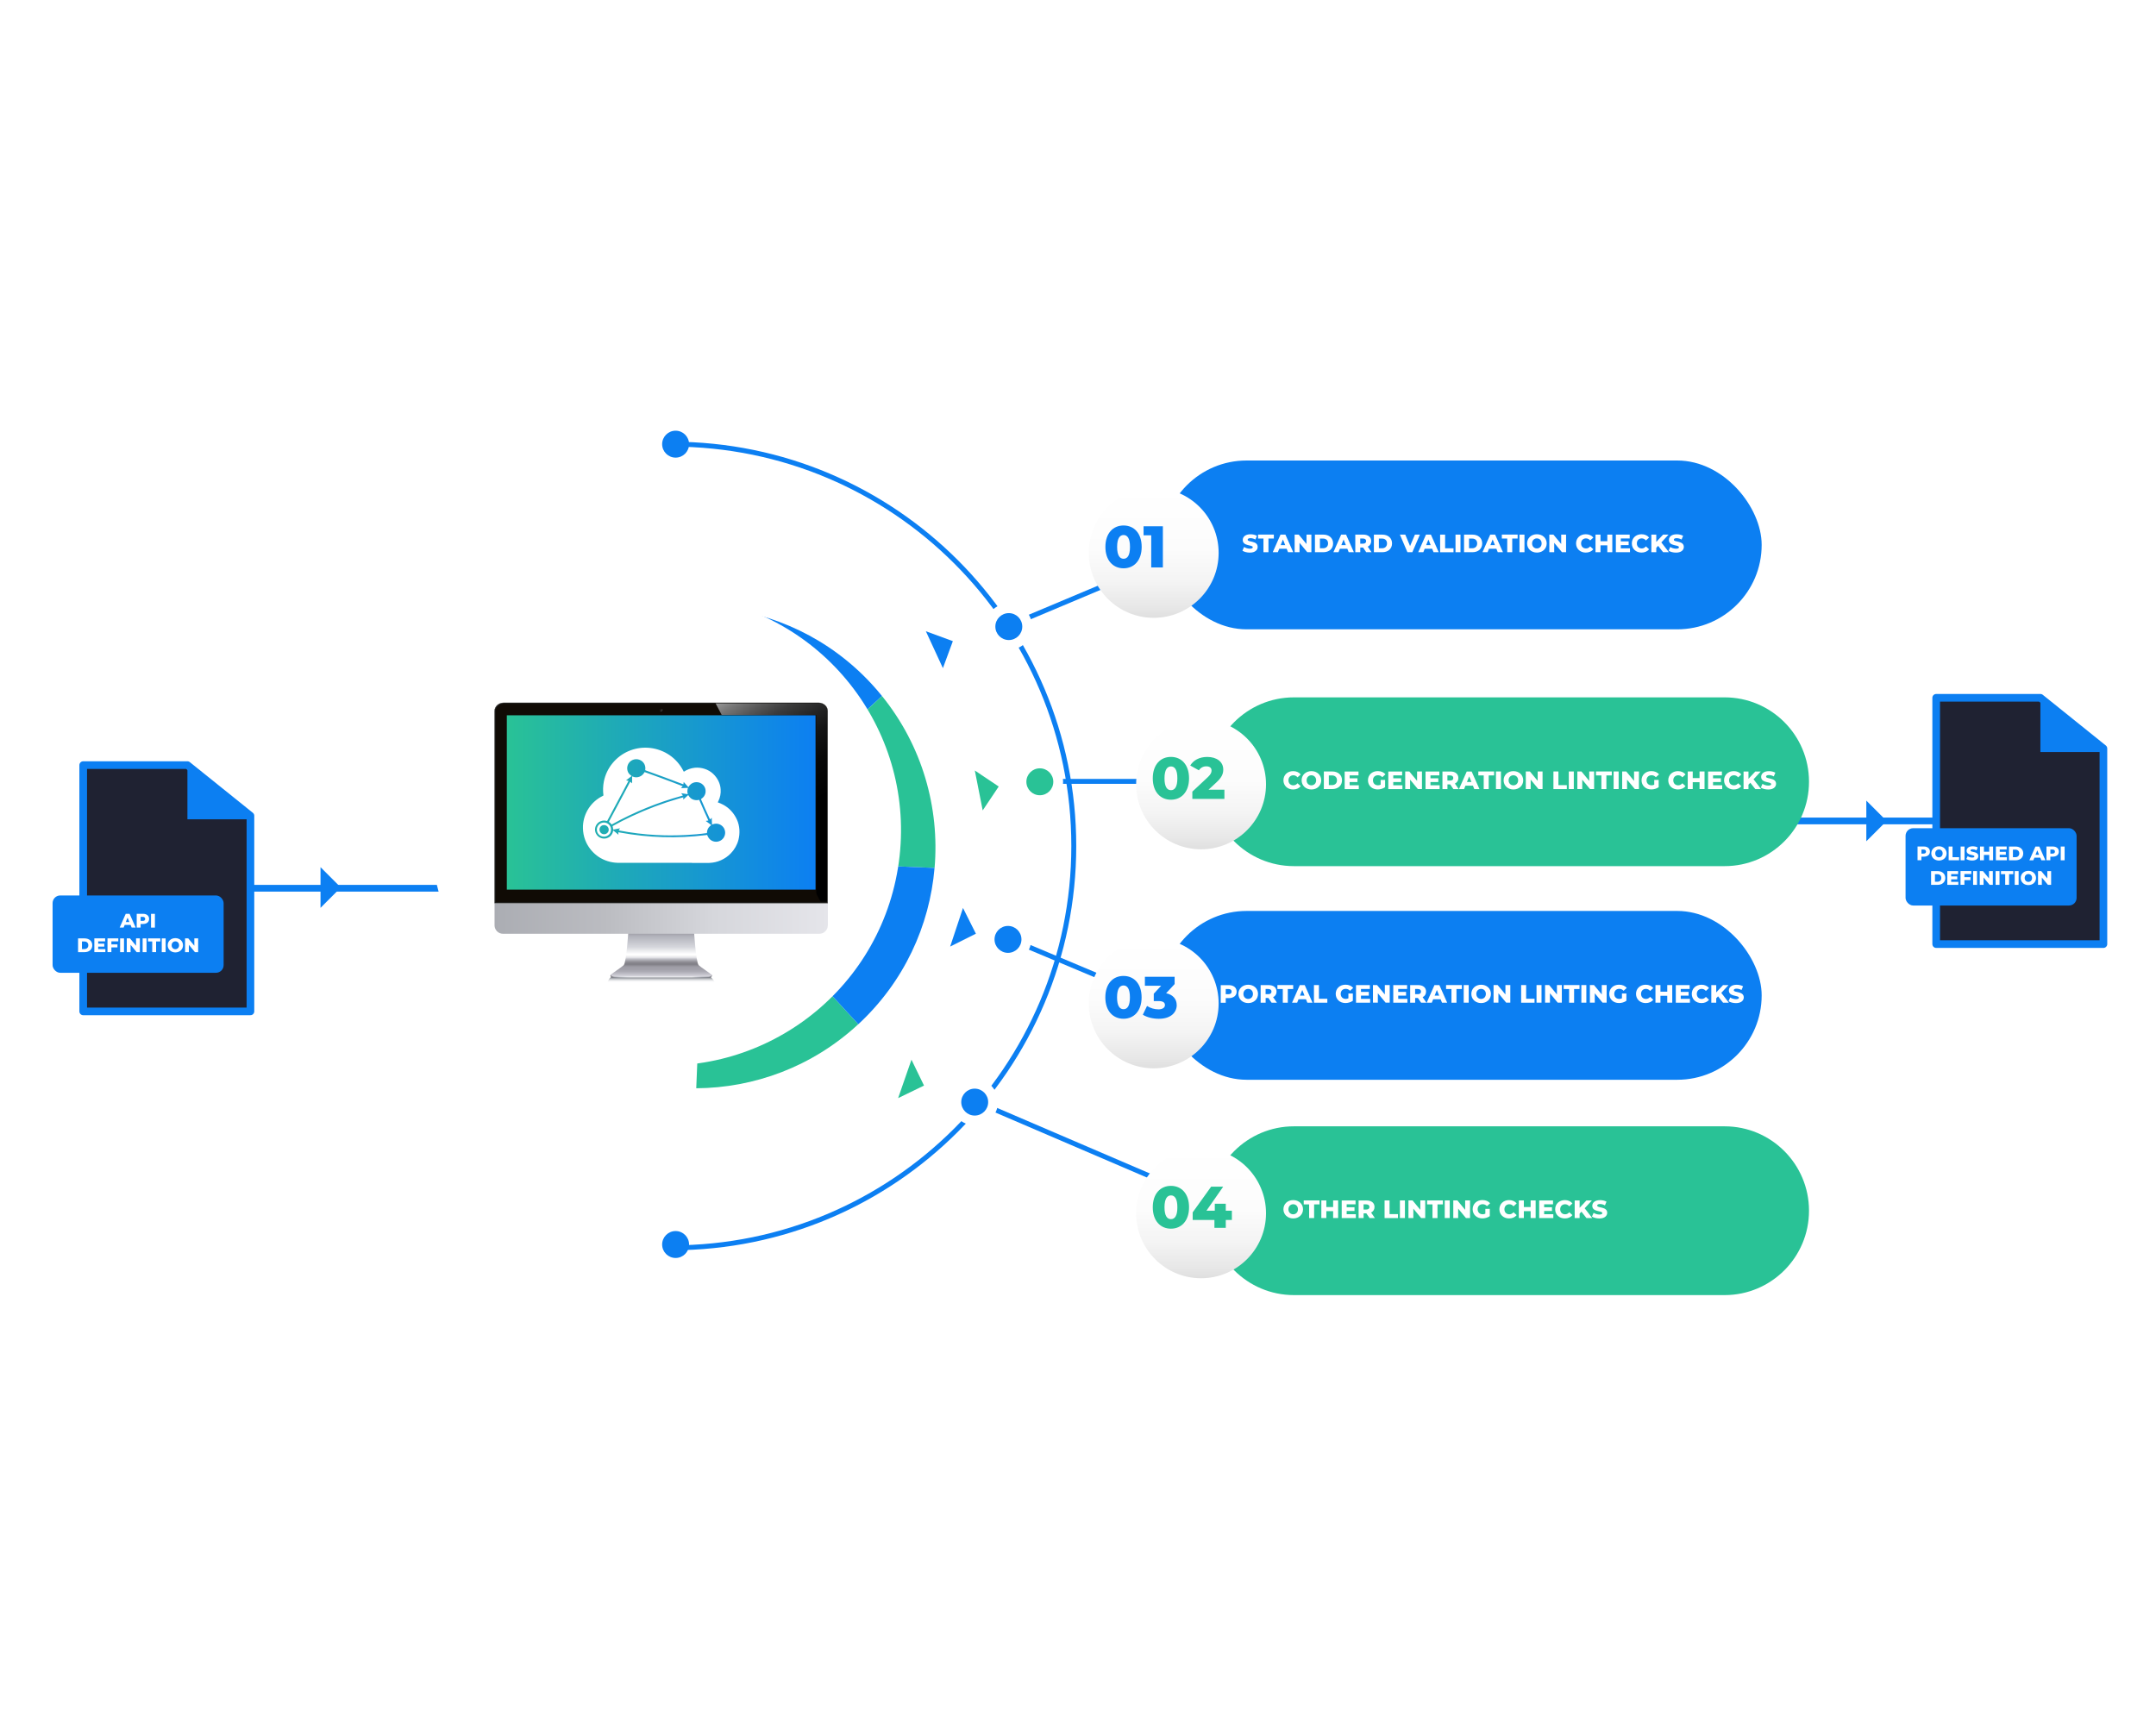 <?xml version="1.0" encoding="UTF-8"?>
<svg xmlns="http://www.w3.org/2000/svg" xmlns:xlink="http://www.w3.org/1999/xlink" viewBox="0 0 583 466">
  <defs>
    <style>
      .cls-1 {
        fill: #100b05;
      }

      .cls-1, .cls-2, .cls-3, .cls-4, .cls-5, .cls-6, .cls-7, .cls-8, .cls-9, .cls-10, .cls-11, .cls-12, .cls-13, .cls-14, .cls-15, .cls-16, .cls-17, .cls-18, .cls-19 {
        stroke-width: 0px;
      }

      .cls-2 {
        fill: #29c296;
      }

      .cls-3 {
        fill: url(#linear-gradient);
      }

      .cls-4 {
        fill: #ac38c4;
      }

      .cls-5 {
        fill: #0c7ff2;
      }

      .cls-20 {
        stroke-width: 1.33px;
      }

      .cls-20, .cls-21 {
        fill: none;
        stroke-miterlimit: 10;
      }

      .cls-20, .cls-21, .cls-22 {
        stroke: #0c7ff2;
      }

      .cls-6 {
        fill: url(#linear-gradient-6);
      }

      .cls-23 {
        isolation: isolate;
      }

      .cls-7 {
        fill: #504f50;
      }

      .cls-8 {
        fill: url(#Degradado_sin_nombre_481-2);
        filter: url(#drop-shadow-5);
      }

      .cls-9 {
        fill: url(#linear-gradient-5);
      }

      .cls-24 {
        filter: url(#drop-shadow-1);
      }

      .cls-21 {
        stroke-width: 1.82px;
      }

      .cls-10 {
        fill: #868686;
      }

      .cls-11, .cls-15 {
        fill: #fff;
      }

      .cls-12 {
        fill: url(#Degradado_sin_nombre_481-3);
        filter: url(#drop-shadow-6);
      }

      .cls-13 {
        fill: url(#linear-gradient-2);
      }

      .cls-22 {
        fill: #1f2232;
        stroke-linecap: round;
        stroke-linejoin: round;
        stroke-width: 2.07px;
      }

      .cls-25 {
        filter: url(#drop-shadow-2);
      }

      .cls-14 {
        fill: url(#linear-gradient-3);
      }

      .cls-15 {
        filter: url(#drop-shadow-3);
      }

      .cls-16 {
        fill: url(#Degradado_sin_nombre_481);
        filter: url(#drop-shadow-4);
      }

      .cls-17 {
        fill: #1d1d1b;
      }

      .cls-18 {
        fill: url(#linear-gradient-4);
      }

      .cls-26 {
        mix-blend-mode: multiply;
      }

      .cls-19 {
        fill: url(#Degradado_sin_nombre_481-4);
        filter: url(#drop-shadow-7);
      }
    </style>
    <filter id="drop-shadow-1" filterUnits="userSpaceOnUse">
      <feOffset dx="2.07" dy=".69"/>
      <feGaussianBlur result="blur" stdDeviation="1.38"/>
      <feFlood flood-color="#bdb6b8" flood-opacity=".7"/>
      <feComposite in2="blur" operator="in"/>
      <feComposite in="SourceGraphic"/>
    </filter>
    <filter id="drop-shadow-2" filterUnits="userSpaceOnUse">
      <feOffset dx="1.91" dy=".64"/>
      <feGaussianBlur result="blur-2" stdDeviation="1.28"/>
      <feFlood flood-color="#bdb6b8" flood-opacity=".7"/>
      <feComposite in2="blur-2" operator="in"/>
      <feComposite in="SourceGraphic"/>
    </filter>
    <filter id="drop-shadow-3" filterUnits="userSpaceOnUse">
      <feOffset dx="3.45" dy=".69"/>
      <feGaussianBlur result="blur-3" stdDeviation="1.38"/>
      <feFlood flood-color="#bdb6b8" flood-opacity=".7"/>
      <feComposite in2="blur-3" operator="in"/>
      <feComposite in="SourceGraphic"/>
    </filter>
    <linearGradient id="linear-gradient" x1="-1163.78" y1="-654.96" x2="-1163.78" y2="-656.45" gradientTransform="translate(-984.99 -390.82) rotate(-180)" gradientUnits="userSpaceOnUse">
      <stop offset="0" stop-color="#000"/>
      <stop offset=".01" stop-color="#111112"/>
      <stop offset=".06" stop-color="#434549"/>
      <stop offset=".1" stop-color="#686b70"/>
      <stop offset=".13" stop-color="#7e8289"/>
      <stop offset=".15" stop-color="#878b92"/>
      <stop offset=".2" stop-color="#93979d"/>
      <stop offset=".36" stop-color="#babcc0"/>
      <stop offset=".53" stop-color="#d8d9db"/>
      <stop offset=".69" stop-color="#edeeef"/>
      <stop offset=".85" stop-color="#fafafb"/>
      <stop offset="1" stop-color="#fff"/>
    </linearGradient>
    <linearGradient id="linear-gradient-2" x1="165.06" y1="263.98" x2="192.52" y2="263.98" gradientUnits="userSpaceOnUse">
      <stop offset="0" stop-color="#79777e"/>
      <stop offset=".08" stop-color="#caccd1"/>
      <stop offset=".1" stop-color="#d8dadd"/>
      <stop offset=".14" stop-color="#edeef0"/>
      <stop offset=".17" stop-color="#fafafb"/>
      <stop offset=".2" stop-color="#fff"/>
      <stop offset=".8" stop-color="#fff"/>
      <stop offset=".9" stop-color="#b3b4bc"/>
      <stop offset="1" stop-color="#828189"/>
    </linearGradient>
    <linearGradient id="linear-gradient-3" x1="178.79" y1="264.13" x2="178.79" y2="251.65" gradientUnits="userSpaceOnUse">
      <stop offset=".01" stop-color="#d6d6dd"/>
      <stop offset=".06" stop-color="#c0bfc7"/>
      <stop offset=".11" stop-color="#adacb5"/>
      <stop offset=".16" stop-color="#a2a1aa"/>
      <stop offset=".21" stop-color="#9f9ea7"/>
      <stop offset=".25" stop-color="#8b8a91"/>
      <stop offset=".27" stop-color="#807f86"/>
      <stop offset=".3" stop-color="#86858c"/>
      <stop offset=".33" stop-color="#97969d"/>
      <stop offset=".37" stop-color="#b3b3ba"/>
      <stop offset=".39" stop-color="#c5c5cc"/>
      <stop offset=".39" stop-color="#c6c6cd"/>
      <stop offset=".41" stop-color="#dfdfe3"/>
      <stop offset=".44" stop-color="#f1f1f2"/>
      <stop offset=".46" stop-color="#fbfbfb"/>
      <stop offset=".49" stop-color="#fff"/>
      <stop offset=".52" stop-color="#f7f7f8"/>
      <stop offset=".64" stop-color="#d6d7dd"/>
      <stop offset=".87" stop-color="#b3b4bc"/>
      <stop offset="1" stop-color="#8f8e97"/>
    </linearGradient>
    <linearGradient id="linear-gradient-4" x1="133.73" y1="248.37" x2="223.85" y2="248.37" gradientUnits="userSpaceOnUse">
      <stop offset="0" stop-color="#abadb3"/>
      <stop offset=".33" stop-color="#bbbcc1"/>
      <stop offset=".66" stop-color="#d6d7dc"/>
      <stop offset="1" stop-color="#e5e5ea"/>
    </linearGradient>
    <linearGradient id="linear-gradient-5" x1="137.05" y1="217" x2="220.53" y2="217" gradientUnits="userSpaceOnUse">
      <stop offset="0" stop-color="#29c296"/>
      <stop offset="1" stop-color="#0c7ff2"/>
    </linearGradient>
    <linearGradient id="linear-gradient-6" x1="234.27" y1="237.69" x2="203.53" y2="184.44" gradientUnits="userSpaceOnUse">
      <stop offset="0" stop-color="#000"/>
      <stop offset=".41" stop-color="#010101"/>
      <stop offset=".56" stop-color="#080808"/>
      <stop offset=".67" stop-color="#141414"/>
      <stop offset=".75" stop-color="#252525"/>
      <stop offset=".83" stop-color="#3b3b3b"/>
      <stop offset=".89" stop-color="#565656"/>
      <stop offset=".95" stop-color="#767676"/>
      <stop offset="1" stop-color="#999"/>
    </linearGradient>
    <linearGradient id="Degradado_sin_nombre_481" data-name="Degradado sin nombre 481" x1="308.52" y1="253.08" x2="308.52" y2="288.2" gradientUnits="userSpaceOnUse">
      <stop offset="0" stop-color="#fff"/>
      <stop offset=".47" stop-color="#fcfcfc"/>
      <stop offset=".72" stop-color="#f4f4f4"/>
      <stop offset=".92" stop-color="#e7e7e7"/>
      <stop offset="1" stop-color="#dfdfdf"/>
    </linearGradient>
    <filter id="drop-shadow-4" filterUnits="userSpaceOnUse">
      <feOffset dx="3.45" dy=".69"/>
      <feGaussianBlur result="blur-4" stdDeviation="1.38"/>
      <feFlood flood-color="#bdb6b8" flood-opacity=".7"/>
      <feComposite in2="blur-4" operator="in"/>
      <feComposite in="SourceGraphic"/>
    </filter>
    <linearGradient id="Degradado_sin_nombre_481-2" data-name="Degradado sin nombre 481" x1="321.33" y1="193.85" x2="321.33" y2="228.96" xlink:href="#Degradado_sin_nombre_481"/>
    <filter id="drop-shadow-5" filterUnits="userSpaceOnUse">
      <feOffset dx="3.45" dy=".69"/>
      <feGaussianBlur result="blur-5" stdDeviation="1.38"/>
      <feFlood flood-color="#bdb6b8" flood-opacity=".7"/>
      <feComposite in2="blur-5" operator="in"/>
      <feComposite in="SourceGraphic"/>
    </filter>
    <linearGradient id="Degradado_sin_nombre_481-3" data-name="Degradado sin nombre 481" x1="321.33" y1="309.85" x2="321.33" y2="344.96" xlink:href="#Degradado_sin_nombre_481"/>
    <filter id="drop-shadow-6" filterUnits="userSpaceOnUse">
      <feOffset dx="3.45" dy=".69"/>
      <feGaussianBlur result="blur-6" stdDeviation="1.38"/>
      <feFlood flood-color="#bdb6b8" flood-opacity=".7"/>
      <feComposite in2="blur-6" operator="in"/>
      <feComposite in="SourceGraphic"/>
    </filter>
    <linearGradient id="Degradado_sin_nombre_481-4" data-name="Degradado sin nombre 481" y1="131.27" y2="166.38" xlink:href="#Degradado_sin_nombre_481"/>
    <filter id="drop-shadow-7" filterUnits="userSpaceOnUse">
      <feOffset dx="3.45" dy=".69"/>
      <feGaussianBlur result="blur-7" stdDeviation="1.38"/>
      <feFlood flood-color="#bdb6b8" flood-opacity=".7"/>
      <feComposite in2="blur-7" operator="in"/>
      <feComposite in="SourceGraphic"/>
    </filter>
  </defs>
  <g class="cls-23">
    <g id="Layer_1" data-name="Layer 1">
      <g>
        <g>
          <g>
            <line class="cls-21" x1="478.79" y1="222" x2="542.21" y2="222"/>
            <g>
              <polygon class="cls-22" points="551.74 188.7 523.56 188.7 523.56 255.3 568.78 255.3 568.78 202.4 551.74 188.7"/>
              <polygon class="cls-5" points="551.74 188.7 551.74 203.37 568.78 203.37 551.74 188.7"/>
              <rect class="cls-5" x="515.28" y="223.96" width="46.25" height="20.91" rx="2.07" ry="2.07"/>
              <g>
                <path class="cls-11" d="m521.87,230.29c0,.84-.64,1.37-1.65,1.37h-.65v.97h-1.05v-3.72h1.7c1.01,0,1.65.53,1.65,1.38Zm-1.06,0c0-.34-.22-.55-.65-.55h-.58v1.09h.58c.44,0,.65-.2.65-.54Z"/>
                <path class="cls-11" d="m522.24,230.78c0-1.12.88-1.93,2.07-1.93s2.07.82,2.07,1.93-.88,1.93-2.07,1.93-2.07-.82-2.07-1.93Zm3.07,0c0-.64-.44-1.06-1-1.06s-1,.42-1,1.06.44,1.06,1,1.06,1-.42,1-1.06Z"/>
                <path class="cls-11" d="m526.93,228.92h1.05v2.88h1.77v.83h-2.82v-3.72Z"/>
                <path class="cls-11" d="m530.17,228.92h1.05v3.72h-1.05v-3.72Z"/>
                <path class="cls-11" d="m531.71,232.3l.35-.77c.33.22.8.37,1.23.37s.61-.12.61-.3c0-.59-2.11-.16-2.11-1.54,0-.66.54-1.21,1.65-1.21.48,0,.98.11,1.35.32l-.32.78c-.36-.19-.71-.29-1.03-.29-.44,0-.6.15-.6.33,0,.57,2.11.14,2.11,1.51,0,.65-.54,1.2-1.65,1.2-.61,0-1.22-.16-1.57-.41Z"/>
                <path class="cls-11" d="m538.95,228.92v3.72h-1.05v-1.45h-1.43v1.45h-1.05v-3.72h1.05v1.4h1.43v-1.4h1.05Z"/>
                <path class="cls-11" d="m542.68,231.82v.81h-2.98v-3.72h2.92v.81h-1.88v.63h1.65v.79h-1.65v.68h1.94Z"/>
                <path class="cls-11" d="m543.26,228.92h1.76c1.23,0,2.08.72,2.08,1.86s-.84,1.86-2.08,1.86h-1.76v-3.72Zm1.71,2.88c.63,0,1.06-.38,1.06-1.02s-.42-1.02-1.06-1.02h-.66v2.04h.66Z"/>
                <path class="cls-11" d="m551.69,231.92h-1.57l-.29.72h-1.07l1.64-3.72h1.04l1.65,3.72h-1.09l-.29-.72Zm-.31-.78l-.48-1.19-.48,1.19h.96Z"/>
                <path class="cls-11" d="m556.73,230.29c0,.84-.64,1.37-1.65,1.37h-.65v.97h-1.05v-3.72h1.7c1.01,0,1.65.53,1.65,1.38Zm-1.06,0c0-.34-.22-.55-.65-.55h-.58v1.09h.58c.44,0,.65-.2.65-.54Z"/>
                <path class="cls-11" d="m557.24,228.92h1.05v3.72h-1.05v-3.72Z"/>
                <path class="cls-11" d="m522.18,235.56h1.76c1.23,0,2.08.72,2.08,1.86s-.84,1.86-2.08,1.86h-1.76v-3.72Zm1.71,2.88c.63,0,1.06-.38,1.06-1.02s-.42-1.02-1.06-1.02h-.66v2.04h.66Z"/>
                <path class="cls-11" d="m529.55,238.47v.81h-2.98v-3.72h2.92v.81h-1.88v.63h1.65v.79h-1.65v.68h1.94Z"/>
                <path class="cls-11" d="m531.19,236.37v.82h1.64v.81h-1.64v1.27h-1.05v-3.72h2.92v.81h-1.86Z"/>
                <path class="cls-11" d="m533.55,235.56h1.05v3.72h-1.05v-3.72Z"/>
                <path class="cls-11" d="m538.88,235.56v3.72h-.87l-1.64-1.98v1.98h-1.03v-3.72h.87l1.64,1.98v-1.98h1.03Z"/>
                <path class="cls-11" d="m539.63,235.56h1.05v3.72h-1.05v-3.72Z"/>
                <path class="cls-11" d="m542.22,236.39h-1.14v-.83h3.33v.83h-1.14v2.88h-1.05v-2.88Z"/>
                <path class="cls-11" d="m544.8,235.56h1.05v3.72h-1.05v-3.72Z"/>
                <path class="cls-11" d="m546.42,237.42c0-1.12.88-1.93,2.07-1.93s2.07.82,2.07,1.93-.88,1.93-2.07,1.93-2.07-.82-2.07-1.93Zm3.07,0c0-.64-.44-1.06-1-1.06s-1,.42-1,1.06.44,1.06,1,1.06,1-.42,1-1.06Z"/>
                <path class="cls-11" d="m554.64,235.56v3.72h-.87l-1.64-1.98v1.98h-1.03v-3.72h.87l1.64,1.98v-1.98h1.03Z"/>
              </g>
            </g>
            <polygon class="cls-5" points="504.67 216.5 510.17 222 504.67 227.5 504.67 216.5"/>
          </g>
          <g>
            <line class="cls-21" x1="59.55" y1="240.2" x2="122.97" y2="240.2"/>
            <g>
              <polygon class="cls-22" points="50.68 206.9 22.5 206.9 22.5 273.5 67.72 273.5 67.72 220.6 50.68 206.9"/>
              <polygon class="cls-5" points="50.68 206.9 50.68 221.56 67.72 221.56 50.68 206.9"/>
              <rect class="cls-5" x="14.22" y="242.15" width="46.25" height="20.91" rx="2.07" ry="2.07"/>
              <g>
                <path class="cls-11" d="m35.29,250.11h-1.57l-.29.72h-1.07l1.64-3.72h1.04l1.65,3.72h-1.09l-.29-.72Zm-.31-.78l-.48-1.19-.48,1.19h.96Z"/>
                <path class="cls-11" d="m40.32,248.49c0,.84-.64,1.37-1.65,1.37h-.65v.97h-1.05v-3.72h1.7c1.01,0,1.65.53,1.65,1.38Zm-1.06,0c0-.34-.22-.55-.65-.55h-.58v1.09h.58c.44,0,.65-.2.65-.54Z"/>
                <path class="cls-11" d="m40.84,247.12h1.05v3.72h-1.05v-3.72Z"/>
                <path class="cls-11" d="m21.11,253.76h1.76c1.23,0,2.08.72,2.08,1.86s-.84,1.86-2.08,1.86h-1.76v-3.72Zm1.71,2.88c.63,0,1.06-.38,1.06-1.02s-.42-1.02-1.06-1.02h-.66v2.04h.66Z"/>
                <path class="cls-11" d="m28.49,256.66v.81h-2.98v-3.72h2.92v.81h-1.88v.63h1.65v.79h-1.65v.68h1.94Z"/>
                <path class="cls-11" d="m30.12,254.57v.82h1.64v.81h-1.64v1.27h-1.05v-3.72h2.92v.81h-1.86Z"/>
                <path class="cls-11" d="m32.48,253.76h1.05v3.72h-1.05v-3.72Z"/>
                <path class="cls-11" d="m37.82,253.76v3.72h-.87l-1.64-1.98v1.98h-1.03v-3.72h.87l1.64,1.98v-1.98h1.03Z"/>
                <path class="cls-11" d="m38.57,253.76h1.05v3.72h-1.05v-3.72Z"/>
                <path class="cls-11" d="m41.16,254.59h-1.14v-.83h3.33v.83h-1.14v2.88h-1.05v-2.88Z"/>
                <path class="cls-11" d="m43.74,253.76h1.05v3.72h-1.05v-3.72Z"/>
                <path class="cls-11" d="m45.35,255.62c0-1.12.88-1.93,2.07-1.93s2.07.82,2.07,1.93-.88,1.93-2.07,1.93-2.07-.82-2.07-1.93Zm3.07,0c0-.64-.44-1.06-1-1.06s-1,.42-1,1.06.44,1.06,1,1.06,1-.42,1-1.06Z"/>
                <path class="cls-11" d="m53.58,253.76v3.72h-.87l-1.64-1.98v1.98h-1.03v-3.72h.87l1.64,1.98v-1.98h1.03Z"/>
              </g>
            </g>
          </g>
          <g class="cls-24">
            <path class="cls-20" d="m179.63,119.42c60.01,0,108.66,48.65,108.66,108.66s-48.65,108.66-108.66,108.66"/>
            <path class="cls-5" d="m176.98,119.42c0-2.01,1.63-3.64,3.64-3.64s3.64,1.63,3.64,3.64-1.63,3.64-3.64,3.64-3.64-1.63-3.64-3.64Z"/>
            <path class="cls-5" d="m176.98,335.85c0-2.01,1.63-3.64,3.64-3.64s3.64,1.63,3.64,3.64-1.63,3.64-3.64,3.64-3.64-1.63-3.64-3.64Z"/>
          </g>
          <g class="cls-25">
            <polygon class="cls-4" points="177.74 228.65 177.74 228.65 177.74 228.65 177.74 228.65"/>
            <polygon class="cls-4" points="188.9 231.54 188.9 231.54 188.9 231.54 188.9 231.54"/>
            <path class="cls-5" d="m236.59,187.57c-.88-1.09-1.8-2.16-2.77-3.21-11.42-12.39-26.57-19.34-42.16-20.71l-2.76,67.89,47.69-43.96Z"/>
            <path class="cls-2" d="m188.9,231.54l61.91,2.52c1.38-16.27-3.31-33-14.22-46.48l-47.69,43.96h0Z"/>
            <path class="cls-2" d="m186.37,293.65c15.65-.1,31.32-5.8,43.7-17.22.04-.04.08-.07.11-.11l-41.29-44.79-2.53,62.12Z"/>
            <path class="cls-5" d="m188.9,231.54h0s41.29,44.79,41.29,44.79c12.37-11.46,19.29-26.65,20.61-42.27l-61.91-2.52Z"/>
          </g>
          <circle class="cls-15" cx="178.79" cy="227.82" r="63.61" transform="translate(-74.73 367.81) rotate(-80.78)"/>
          <g>
            <g class="cls-26">
              <path class="cls-3" d="m165.55,264.13h26.48c.59.31,1.05,1.19,1.31,1.49-9.7,0-19.4,0-29.1,0,.08-.13.53-1.37,1.31-1.49Z"/>
            </g>
            <g>
              <path class="cls-13" d="m165.1,263.63c-.04.33-.24.7,1.13.7s25.12,0,25.12,0c0,0,1.53.11,1.08-.73"/>
              <path class="cls-14" d="m192.45,263.62c-.17-.24-3.09-2.18-3.51-2.6-.78-.76-1.28-9.37-1.28-9.37h-17.74s-.5,8.61-1.28,9.37c-.43.42-3.34,2.36-3.51,2.6-.05.12.29.51,1.31.51h24.89c1.02,0,1.19-.4,1.14-.51Z"/>
            </g>
            <path class="cls-18" d="m223.85,250.23c0,1.25-1.02,2.28-2.27,2.28h-85.58c-1.25,0-2.27-1.03-2.27-2.28v-5.99h90.13v5.99Z"/>
            <g>
              <g>
                <path class="cls-17" d="m133.76,244.2v-51.93c0-1.22,1.1-2.21,2.44-2.21h85.16c1.35,0,2.44.99,2.44,2.21v51.93h-90.05Z"/>
                <path class="cls-17" d="m223.85,244.23h-90.13v-51.97c0-1.24,1.11-2.25,2.48-2.25h85.16c1.37,0,2.48,1.01,2.48,2.25v51.97Zm-90.05-.07h89.98v-51.9c0-1.2-1.08-2.18-2.41-2.18h-85.16c-1.33,0-2.41.98-2.41,2.18v51.9Z"/>
              </g>
              <path class="cls-1" d="m221.37,190.32h-85.16c-1.18,0-2.15.87-2.15,1.94v51.67h89.46v-51.67c0-1.07-.97-1.94-2.15-1.94Z"/>
              <rect class="cls-9" x="137.05" y="193.43" width="83.48" height="47.14"/>
              <path class="cls-6" d="m223.64,192.16c0-1.07-.97-1.94-2.15-1.94h-27.98l1.64,3.11h25.58v47.78l.06.67,1.08,2.05h1.75v-51.67Z"/>
              <g>
                <ellipse class="cls-7" cx="178.79" cy="192.01" rx=".36" ry=".33"/>
                <path class="cls-1" d="m178.43,191.97s0,.06.02.09c.05.07.14.11.24.11.16,0,.29-.12.29-.26,0-.1-.06-.18-.15-.23-.02,0-.04,0-.07,0-.18,0-.33.13-.33.29Z"/>
              </g>
            </g>
            <rect class="cls-10" x="133.73" y="244.19" width="90.13" height=".09"/>
            <path class="cls-11" d="m187.08,233.32c-.86,0-1.73,0-2.59,0h-17.5c-1.81-.05-3.57-.6-5.09-1.59-1.41-.95-2.55-2.24-3.31-3.77-.49-1-.8-2.09-.91-3.2-.07-.48-.03-.97-.04-1.46.18-3.46,2.23-6.55,5.34-8.06.08-.05.22-.08.19-.2-.16-1.24-.12-2.49.12-3.72.37-1.83,1.18-3.54,2.37-4.97,2.31-2.8,5.8-4.33,9.43-4.15,1.91.1,3.76.66,5.4,1.64,1.59.96,2.92,2.29,3.88,3.88.2.31.35.65.54.97.9-.6,1.93-.97,3-1.08,1.77-.15,3.63.42,4.93,1.65,1.16,1.09,1.94,2.6,2.03,4.19.08,1.1-.13,2.21-.62,3.2-.06.11-.11.21-.16.32.5.18.99.39,1.46.64,1.66.87,2.96,2.34,3.72,4.03.78,1.71.87,3.69.41,5.49-.36,1.37-1.08,2.62-2.07,3.64-1.53,1.59-3.63,2.51-5.83,2.58-1.56,0-3.12,0-4.68,0m4.12-7.55c.11.13.12.32.21.46.6,1.22,2.08,1.72,3.3,1.11.46-.23.84-.59,1.08-1.05.36-.67.38-1.47.06-2.16-.35-.74-1.04-1.26-1.85-1.39-.5-.09-1.01.02-1.48.2-.07-.61-.04-1.23-.08-1.84-.16.14-.29.31-.44.47-.08-.13-.16-.27-.21-.42-.77-1.65-1.52-3.32-2.23-4.99-.06-.1.05-.17.13-.22.51-.33.88-.84,1.03-1.44.14-.59.06-1.21-.22-1.74-.37-.67-1.02-1.13-1.77-1.25-.64-.1-1.28.04-1.82.41-.33.25-.6.56-.8.91-.43-.45-.83-.94-1.25-1.4-.07.2-.03.42-.08.63-.06-.01-.12-.03-.18-.05-3.32-1.27-6.66-2.5-10.01-3.7-.09-.02-.17-.09-.13-.19.16-.96-.26-1.92-1.08-2.45-1.15-.74-2.68-.42-3.42.73-.01.02-.03.05-.04.07-.43.74-.45,1.64-.06,2.4.21.4.56.7.92.96-.49.41-1.03.76-1.51,1.18.23.02.45.06.68.11-1.9,3.6-3.81,7.19-5.74,10.77-.03.11-.14.08-.22.06-1.03-.28-2.12.13-2.71,1.02-.47.71-.53,1.61-.16,2.38.59,1.23,2.07,1.74,3.29,1.15.77-.37,1.29-1.11,1.38-1.96.5.36.95.79,1.43,1.17-.01-.23-.06-.46-.05-.68.18.02.37.05.55.09,7.6,1.4,15.37,1.64,23.04.69.13-.01.25-.05.38-.05.02,0,.05,0,.07,0h0Zm-28.84.21c-.7-.39-1.09-1.18-.96-1.98.18-1.05,1.18-1.75,2.23-1.57.66.11,1.21.56,1.45,1.18.26.65.14,1.4-.31,1.93-.37.43-.92.68-1.49.67-.32,0-.64-.08-.93-.24h0Zm.61-2.85c-.56.16-.93.7-.88,1.29.06.69.67,1.2,1.36,1.14.57-.05,1.03-.47,1.12-1.03.08-.48-.13-.96-.54-1.23-.21-.14-.45-.21-.7-.21-.12,0-.24.02-.36.05h0Zm14.71,2.66c-3.49-.17-6.96-.59-10.39-1.26.09-.21.25-.38.36-.57-.61.08-1.21.25-1.82.35-.08-.08-.04-.24-.07-.35,0-.2-.12-.39-.13-.59,1.7-.96,3.45-1.85,5.23-2.68,4.06-1.9,8.25-3.49,12.56-4.74.44-.12.88-.27,1.33-.36.01.2-.02.4,0,.6.45-.4.88-.82,1.33-1.22.26.42.57.83,1.01,1.07.57.31,1.25.4,1.88.24.08-.04.12.07.14.12.47,1.08.93,2.16,1.42,3.24.32.74.69,1.46,1,2.21-.23.04-.47.07-.7.11.11.11.23.21.37.29.37.28.76.54,1.12.83-.53.36-.97.89-1.1,1.53-.06.21-.03.44-.09.64-1.87.27-3.75.42-5.63.52-1.39.07-2.79.11-4.18.11-1.21,0-2.43-.03-3.64-.1h0Zm-12.37-2.93c-.2-.25-.43-.47-.69-.65,1.46-2.74,2.94-5.47,4.38-8.21.47-.88.92-1.77,1.4-2.64.17.14.33.3.5.44,0-.62,0-1.25.01-1.87.42.16.86.28,1.32.23.88-.08,1.65-.61,2.04-1.4.17.04.33.09.49.16,2.4.85,4.78,1.73,7.16,2.63.89.34,1.79.67,2.67,1.03-.15.19-.33.35-.48.53.63-.01,1.27-.08,1.9-.08-.09.28-.15.57-.16.86,0,.29.04.57.11.85-.6-.08-1.19-.19-1.78-.27.15.2.3.4.45.6-.09.06-.18.09-.29.11-6.56,1.81-12.88,4.39-18.84,7.69-.04.03-.09.05-.14.05-.03,0-.06-.02-.07-.05"/>
          </g>
          <line class="cls-20" x1="271.69" y1="169.69" x2="310.88" y2="153.21"/>
          <circle class="cls-11" cx="272.79" cy="169.44" r="6.29"/>
          <circle class="cls-5" cx="272.79" cy="169.44" r="3.64"/>
          <line class="cls-20" x1="279.3" y1="211.3" x2="319.28" y2="211.3"/>
          <circle class="cls-11" cx="281.18" cy="211.41" r="6.29" transform="translate(-59.5 123.69) rotate(-22.5)"/>
          <path class="cls-2" d="m277.54,211.41c0-2.01,1.63-3.64,3.64-3.64s3.64,1.63,3.64,3.64-1.63,3.64-3.64,3.64-3.64-1.63-3.64-3.64Z"/>
          <line class="cls-20" x1="270.57" y1="252.87" x2="310.88" y2="269.82"/>
          <circle class="cls-11" cx="272.57" cy="254.03" r="6.29"/>
          <circle class="cls-5" cx="272.57" cy="254.03" r="3.64"/>
          <line class="cls-20" x1="261.57" y1="296.87" x2="311.17" y2="318.15"/>
          <circle class="cls-11" cx="263.57" cy="298.03" r="6.29"/>
          <circle class="cls-5" cx="263.57" cy="298.03" r="3.64"/>
          <rect class="cls-5" x="314.26" y="246.34" width="162.11" height="45.65" rx="22.82" ry="22.82"/>
          <g>
            <path class="cls-11" d="m334.4,268.15c0,1.08-.82,1.76-2.12,1.76h-.83v1.25h-1.35v-4.76h2.18c1.3,0,2.12.67,2.12,1.76Zm-1.36,0c0-.44-.28-.7-.84-.7h-.75v1.4h.75c.56,0,.84-.26.84-.69Z"/>
            <path class="cls-11" d="m334.88,268.77c0-1.43,1.12-2.48,2.65-2.48s2.65,1.05,2.65,2.48-1.12,2.48-2.65,2.48-2.65-1.05-2.65-2.48Zm3.93,0c0-.82-.57-1.36-1.29-1.36s-1.29.54-1.29,1.36.56,1.36,1.29,1.36,1.29-.54,1.29-1.36Z"/>
            <path class="cls-11" d="m342.97,269.88h-.73v1.27h-1.35v-4.76h2.18c1.3,0,2.12.67,2.12,1.76,0,.7-.34,1.22-.93,1.5l1.03,1.5h-1.44l-.86-1.27Zm.01-2.44h-.75v1.4h.75c.56,0,.84-.26.84-.69s-.28-.7-.84-.7Z"/>
            <path class="cls-11" d="m346.88,267.45h-1.46v-1.07h4.27v1.07h-1.46v3.7h-1.35v-3.7Z"/>
            <path class="cls-11" d="m353.14,270.22h-2.01l-.37.93h-1.38l2.1-4.76h1.33l2.11,4.76h-1.4l-.37-.93Zm-.39-.99l-.61-1.52-.61,1.52h1.22Z"/>
            <path class="cls-11" d="m355.3,266.38h1.35v3.7h2.27v1.07h-3.62v-4.76Z"/>
            <path class="cls-11" d="m364.63,268.66h1.19v1.97c-.55.4-1.31.61-2,.61-1.52,0-2.63-1.03-2.63-2.48s1.11-2.48,2.65-2.48c.89,0,1.61.31,2.08.87l-.86.78c-.33-.36-.7-.53-1.16-.53-.82,0-1.36.54-1.36,1.36s.54,1.36,1.35,1.36c.25,0,.49-.05.73-.16v-1.31Z"/>
            <path class="cls-11" d="m370.5,270.11v1.04h-3.82v-4.76h3.74v1.04h-2.4v.8h2.12v1.01h-2.12v.87h2.49Z"/>
            <path class="cls-11" d="m375.79,266.38v4.76h-1.11l-2.1-2.54v2.54h-1.32v-4.76h1.11l2.1,2.54v-2.54h1.32Z"/>
            <path class="cls-11" d="m380.57,270.11v1.04h-3.82v-4.76h3.74v1.04h-2.4v.8h2.12v1.01h-2.12v.87h2.49Z"/>
            <path class="cls-11" d="m383.4,269.88h-.73v1.27h-1.35v-4.76h2.18c1.3,0,2.12.67,2.12,1.76,0,.7-.34,1.22-.93,1.5l1.03,1.5h-1.44l-.86-1.27Zm.01-2.44h-.75v1.4h.75c.56,0,.84-.26.84-.69s-.28-.7-.84-.7Z"/>
            <path class="cls-11" d="m389.55,270.22h-2.01l-.37.93h-1.38l2.1-4.76h1.33l2.11,4.76h-1.4l-.37-.93Zm-.39-.99l-.61-1.52-.61,1.52h1.22Z"/>
            <path class="cls-11" d="m392.49,267.45h-1.46v-1.07h4.27v1.07h-1.46v3.7h-1.35v-3.7Z"/>
            <path class="cls-11" d="m395.8,266.38h1.35v4.76h-1.35v-4.76Z"/>
            <path class="cls-11" d="m397.86,268.77c0-1.43,1.12-2.48,2.65-2.48s2.65,1.05,2.65,2.48-1.12,2.48-2.65,2.48-2.65-1.05-2.65-2.48Zm3.93,0c0-.82-.57-1.36-1.29-1.36s-1.29.54-1.29,1.36.56,1.36,1.29,1.36,1.29-.54,1.29-1.36Z"/>
            <path class="cls-11" d="m408.4,266.38v4.76h-1.11l-2.1-2.54v2.54h-1.32v-4.76h1.11l2.1,2.54v-2.54h1.32Z"/>
            <path class="cls-11" d="m411.33,266.38h1.35v3.7h2.27v1.07h-3.62v-4.76Z"/>
            <path class="cls-11" d="m415.49,266.38h1.35v4.76h-1.35v-4.76Z"/>
            <path class="cls-11" d="m422.33,266.38v4.76h-1.11l-2.1-2.54v2.54h-1.32v-4.76h1.11l2.1,2.54v-2.54h1.32Z"/>
            <path class="cls-11" d="m424.3,267.45h-1.46v-1.07h4.27v1.07h-1.46v3.7h-1.35v-3.7Z"/>
            <path class="cls-11" d="m427.61,266.38h1.35v4.76h-1.35v-4.76Z"/>
            <path class="cls-11" d="m434.45,266.38v4.76h-1.11l-2.1-2.54v2.54h-1.32v-4.76h1.11l2.1,2.54v-2.54h1.32Z"/>
            <path class="cls-11" d="m438.6,268.66h1.19v1.97c-.55.4-1.31.61-2,.61-1.52,0-2.63-1.03-2.63-2.48s1.11-2.48,2.65-2.48c.89,0,1.61.31,2.08.87l-.86.78c-.33-.36-.7-.53-1.16-.53-.82,0-1.36.54-1.36,1.36s.54,1.36,1.35,1.36c.25,0,.49-.05.73-.16v-1.31Z"/>
            <path class="cls-11" d="m442.39,268.77c0-1.45,1.11-2.48,2.62-2.48.88,0,1.59.32,2.05.9l-.86.78c-.3-.36-.67-.56-1.12-.56-.78,0-1.33.54-1.33,1.36s.54,1.36,1.33,1.36c.46,0,.82-.2,1.12-.56l.86.78c-.46.58-1.17.9-2.05.9-1.51,0-2.62-1.03-2.62-2.48Z"/>
            <path class="cls-11" d="m452.19,266.38v4.76h-1.35v-1.86h-1.84v1.86h-1.35v-4.76h1.35v1.79h1.84v-1.79h1.35Z"/>
            <path class="cls-11" d="m456.97,270.11v1.04h-3.82v-4.76h3.74v1.04h-2.4v.8h2.12v1.01h-2.12v.87h2.49Z"/>
            <path class="cls-11" d="m457.47,268.77c0-1.45,1.11-2.48,2.62-2.48.88,0,1.59.32,2.05.9l-.86.78c-.3-.36-.67-.56-1.12-.56-.78,0-1.33.54-1.33,1.36s.54,1.36,1.33,1.36c.46,0,.82-.2,1.12-.56l.86.78c-.46.58-1.17.9-2.05.9-1.51,0-2.62-1.03-2.62-2.48Z"/>
            <path class="cls-11" d="m464.58,269.42l-.5.54v1.19h-1.33v-4.76h1.33v1.98l1.84-1.98h1.48l-1.95,2.11,2.05,2.65h-1.57l-1.36-1.73Z"/>
            <path class="cls-11" d="m467.42,270.72l.44-.99c.42.28,1.02.47,1.57.47s.78-.16.78-.39c0-.75-2.71-.2-2.71-1.97,0-.85.69-1.54,2.11-1.54.62,0,1.26.14,1.73.42l-.42,1c-.46-.25-.91-.37-1.32-.37-.56,0-.77.19-.77.43,0,.73,2.7.18,2.7,1.94,0,.83-.69,1.54-2.11,1.54-.78,0-1.56-.21-2.01-.52Z"/>
          </g>
          <circle class="cls-16" cx="308.52" cy="270.64" r="17.56"/>
          <g>
            <path class="cls-5" d="m298.89,269.7c0-3.67,2.07-5.79,4.91-5.79s4.9,2.12,4.9,5.79-2.07,5.79-4.9,5.79-4.91-2.11-4.91-5.79Zm6.65,0c0-2.34-.73-3.21-1.73-3.21s-1.75.87-1.75,3.21.73,3.21,1.75,3.21,1.73-.87,1.73-3.21Z"/>
            <path class="cls-5" d="m318.2,271.79c0,1.89-1.49,3.71-4.85,3.71-1.54,0-3.18-.38-4.32-1.1l1.14-2.37c.89.6,2.04.92,3.08.92s1.76-.41,1.76-1.16c0-.67-.49-1.08-1.7-1.08h-1.32v-1.99l1.99-2.15h-4.39v-2.43h8.04v1.97l-2.3,2.48c1.88.4,2.86,1.61,2.86,3.2Z"/>
          </g>
          <path class="cls-2" d="m466.35,188.58h-116.46c-12.6,0-22.82,10.22-22.82,22.82h0c0,12.6,10.22,22.82,22.82,22.82h116.46c12.6,0,22.82-10.22,22.82-22.82h0c0-12.6-10.22-22.82-22.82-22.82Z"/>
          <g>
            <path class="cls-11" d="m347.05,211.01c0-1.45,1.11-2.48,2.62-2.48.88,0,1.59.32,2.05.9l-.86.78c-.3-.36-.67-.56-1.12-.56-.78,0-1.33.54-1.33,1.36s.54,1.36,1.33,1.36c.46,0,.82-.2,1.12-.56l.86.78c-.46.58-1.17.9-2.05.9-1.51,0-2.62-1.03-2.62-2.48Z"/>
            <path class="cls-11" d="m351.97,211.01c0-1.43,1.12-2.48,2.65-2.48s2.65,1.05,2.65,2.48-1.12,2.48-2.65,2.48-2.65-1.05-2.65-2.48Zm3.93,0c0-.82-.57-1.36-1.29-1.36s-1.29.54-1.29,1.36.56,1.36,1.29,1.36,1.29-.54,1.29-1.36Z"/>
            <path class="cls-11" d="m357.98,208.62h2.25c1.58,0,2.66.92,2.66,2.38s-1.08,2.38-2.66,2.38h-2.25v-4.76Zm2.2,3.69c.81,0,1.35-.48,1.35-1.31s-.54-1.31-1.35-1.31h-.85v2.61h.85Z"/>
            <path class="cls-11" d="m367.43,212.35v1.04h-3.82v-4.76h3.74v1.04h-2.4v.8h2.12v1.01h-2.12v.87h2.49Z"/>
            <path class="cls-11" d="m373.35,210.9h1.19v1.97c-.55.4-1.31.61-2,.61-1.52,0-2.63-1.03-2.63-2.48s1.11-2.48,2.65-2.48c.89,0,1.61.31,2.08.87l-.86.78c-.33-.36-.7-.53-1.16-.53-.82,0-1.36.54-1.36,1.36s.54,1.36,1.35,1.36c.25,0,.49-.05.73-.16v-1.31Z"/>
            <path class="cls-11" d="m379.23,212.35v1.04h-3.82v-4.76h3.74v1.04h-2.4v.8h2.12v1.01h-2.12v.87h2.49Z"/>
            <path class="cls-11" d="m384.51,208.62v4.76h-1.11l-2.1-2.54v2.54h-1.32v-4.76h1.11l2.1,2.54v-2.54h1.32Z"/>
            <path class="cls-11" d="m389.29,212.35v1.04h-3.82v-4.76h3.74v1.04h-2.4v.8h2.12v1.01h-2.12v.87h2.49Z"/>
            <path class="cls-11" d="m392.13,212.12h-.73v1.27h-1.35v-4.76h2.18c1.3,0,2.12.67,2.12,1.76,0,.7-.34,1.22-.93,1.5l1.03,1.5h-1.44l-.86-1.27Zm.01-2.44h-.75v1.4h.75c.56,0,.84-.26.84-.69s-.28-.7-.84-.7Z"/>
            <path class="cls-11" d="m398.28,212.46h-2.01l-.37.93h-1.38l2.1-4.76h1.33l2.11,4.76h-1.4l-.37-.93Zm-.39-.99l-.61-1.52-.61,1.52h1.22Z"/>
            <path class="cls-11" d="m401.21,209.69h-1.46v-1.07h4.27v1.07h-1.46v3.7h-1.35v-3.7Z"/>
            <path class="cls-11" d="m404.52,208.62h1.35v4.76h-1.35v-4.76Z"/>
            <path class="cls-11" d="m406.59,211.01c0-1.43,1.12-2.48,2.65-2.48s2.65,1.05,2.65,2.48-1.12,2.48-2.65,2.48-2.65-1.05-2.65-2.48Zm3.93,0c0-.82-.57-1.36-1.29-1.36s-1.29.54-1.29,1.36.56,1.36,1.29,1.36,1.29-.54,1.29-1.36Z"/>
            <path class="cls-11" d="m417.12,208.62v4.76h-1.11l-2.1-2.54v2.54h-1.32v-4.76h1.11l2.1,2.54v-2.54h1.32Z"/>
            <path class="cls-11" d="m420.06,208.62h1.35v3.7h2.27v1.07h-3.62v-4.76Z"/>
            <path class="cls-11" d="m424.22,208.62h1.35v4.76h-1.35v-4.76Z"/>
            <path class="cls-11" d="m431.06,208.62v4.76h-1.11l-2.1-2.54v2.54h-1.32v-4.76h1.11l2.1,2.54v-2.54h1.32Z"/>
            <path class="cls-11" d="m433.03,209.69h-1.46v-1.07h4.27v1.07h-1.46v3.7h-1.35v-3.7Z"/>
            <path class="cls-11" d="m436.34,208.62h1.35v4.76h-1.35v-4.76Z"/>
            <path class="cls-11" d="m443.18,208.62v4.76h-1.11l-2.1-2.54v2.54h-1.32v-4.76h1.11l2.1,2.54v-2.54h1.32Z"/>
            <path class="cls-11" d="m447.33,210.9h1.19v1.97c-.55.4-1.31.61-2,.61-1.52,0-2.63-1.03-2.63-2.48s1.11-2.48,2.65-2.48c.89,0,1.61.31,2.08.87l-.86.78c-.33-.36-.7-.53-1.16-.53-.82,0-1.36.54-1.36,1.36s.54,1.36,1.35,1.36c.25,0,.49-.05.73-.16v-1.31Z"/>
            <path class="cls-11" d="m451.11,211.01c0-1.45,1.11-2.48,2.62-2.48.88,0,1.59.32,2.05.9l-.86.78c-.3-.36-.67-.56-1.12-.56-.78,0-1.33.54-1.33,1.36s.54,1.36,1.33,1.36c.46,0,.82-.2,1.12-.56l.86.78c-.46.58-1.17.9-2.05.9-1.51,0-2.62-1.03-2.62-2.48Z"/>
            <path class="cls-11" d="m460.92,208.62v4.76h-1.35v-1.86h-1.84v1.86h-1.35v-4.76h1.35v1.79h1.84v-1.79h1.35Z"/>
            <path class="cls-11" d="m465.7,212.35v1.04h-3.82v-4.76h3.74v1.04h-2.4v.8h2.12v1.01h-2.12v.87h2.49Z"/>
            <path class="cls-11" d="m466.2,211.01c0-1.45,1.11-2.48,2.62-2.48.88,0,1.59.32,2.05.9l-.86.78c-.3-.36-.67-.56-1.12-.56-.78,0-1.33.54-1.33,1.36s.54,1.36,1.33,1.36c.46,0,.82-.2,1.12-.56l.86.78c-.46.58-1.17.9-2.05.9-1.51,0-2.62-1.03-2.62-2.48Z"/>
            <path class="cls-11" d="m473.3,211.66l-.5.54v1.19h-1.33v-4.76h1.33v1.98l1.84-1.98h1.48l-1.95,2.11,2.05,2.65h-1.57l-1.36-1.73Z"/>
            <path class="cls-11" d="m476.15,212.96l.44-.99c.42.28,1.02.47,1.57.47s.78-.16.78-.39c0-.75-2.71-.2-2.71-1.97,0-.85.69-1.54,2.11-1.54.62,0,1.26.14,1.73.42l-.42,1c-.46-.25-.91-.37-1.32-.37-.56,0-.77.19-.77.43,0,.73,2.7.18,2.7,1.94,0,.83-.69,1.54-2.11,1.54-.78,0-1.56-.21-2.01-.52Z"/>
          </g>
          <circle class="cls-8" cx="321.33" cy="211.41" r="17.56"/>
          <g>
            <path class="cls-2" d="m311.72,210.47c0-3.67,2.07-5.79,4.91-5.79s4.9,2.12,4.9,5.79-2.07,5.79-4.9,5.79-4.91-2.11-4.91-5.79Zm6.65,0c0-2.34-.73-3.21-1.73-3.21s-1.75.87-1.75,3.21.73,3.21,1.75,3.21,1.73-.87,1.73-3.21Z"/>
            <path class="cls-2" d="m331.09,213.54v2.5h-8.67v-1.97l4.17-3.9c.89-.83,1.02-1.33,1.02-1.8,0-.71-.48-1.14-1.43-1.14-.81,0-1.54.37-1.99,1.08l-2.34-1.3c.84-1.4,2.42-2.32,4.61-2.32,2.56,0,4.32,1.32,4.32,3.39,0,1.08-.3,2.07-1.89,3.53l-2.1,1.94h4.29Z"/>
          </g>
          <path class="cls-2" d="m466.35,304.58h-116.46c-12.6,0-22.82,10.22-22.82,22.82h0c0,12.6,10.22,22.82,22.82,22.82h116.46c12.6,0,22.82-10.22,22.82-22.82h0c0-12.6-10.22-22.82-22.82-22.82Z"/>
          <g>
            <path class="cls-11" d="m347.05,327.01c0-1.43,1.12-2.48,2.65-2.48s2.65,1.05,2.65,2.48-1.12,2.48-2.65,2.48-2.65-1.05-2.65-2.48Zm3.93,0c0-.82-.57-1.36-1.29-1.36s-1.29.54-1.29,1.36.56,1.36,1.29,1.36,1.29-.54,1.29-1.36Z"/>
            <path class="cls-11" d="m354,325.69h-1.46v-1.07h4.27v1.07h-1.46v3.7h-1.35v-3.7Z"/>
            <path class="cls-11" d="m361.84,324.62v4.76h-1.35v-1.86h-1.84v1.86h-1.35v-4.76h1.35v1.79h1.84v-1.79h1.35Z"/>
            <path class="cls-11" d="m366.63,328.35v1.04h-3.82v-4.76h3.74v1.04h-2.4v.8h2.12v1.01h-2.12v.87h2.49Z"/>
            <path class="cls-11" d="m369.46,328.12h-.73v1.27h-1.35v-4.76h2.18c1.3,0,2.12.67,2.12,1.76,0,.7-.34,1.22-.93,1.5l1.03,1.5h-1.44l-.86-1.27Zm.01-2.44h-.75v1.4h.75c.56,0,.84-.26.84-.69s-.28-.7-.84-.7Z"/>
            <path class="cls-11" d="m374.4,324.62h1.35v3.7h2.27v1.07h-3.62v-4.76Z"/>
            <path class="cls-11" d="m378.55,324.62h1.35v4.76h-1.35v-4.76Z"/>
            <path class="cls-11" d="m385.39,324.62v4.76h-1.11l-2.1-2.54v2.54h-1.32v-4.76h1.11l2.1,2.54v-2.54h1.32Z"/>
            <path class="cls-11" d="m387.36,325.69h-1.46v-1.07h4.27v1.07h-1.46v3.7h-1.35v-3.7Z"/>
            <path class="cls-11" d="m390.67,324.62h1.35v4.76h-1.35v-4.76Z"/>
            <path class="cls-11" d="m397.51,324.62v4.76h-1.11l-2.1-2.54v2.54h-1.32v-4.76h1.11l2.1,2.54v-2.54h1.32Z"/>
            <path class="cls-11" d="m401.66,326.9h1.19v1.97c-.55.4-1.31.61-2,.61-1.52,0-2.63-1.03-2.63-2.48s1.11-2.48,2.65-2.48c.89,0,1.61.31,2.08.87l-.86.78c-.33-.36-.7-.53-1.16-.53-.82,0-1.36.54-1.36,1.36s.54,1.36,1.35,1.36c.25,0,.49-.05.73-.16v-1.31Z"/>
            <path class="cls-11" d="m405.45,327.01c0-1.45,1.11-2.48,2.62-2.48.88,0,1.59.32,2.05.9l-.86.78c-.3-.36-.67-.56-1.12-.56-.78,0-1.33.54-1.33,1.36s.54,1.36,1.33,1.36c.46,0,.82-.2,1.12-.56l.86.78c-.46.58-1.17.9-2.05.9-1.51,0-2.62-1.03-2.62-2.48Z"/>
            <path class="cls-11" d="m415.25,324.62v4.76h-1.35v-1.86h-1.84v1.86h-1.35v-4.76h1.35v1.79h1.84v-1.79h1.35Z"/>
            <path class="cls-11" d="m420.03,328.35v1.04h-3.82v-4.76h3.74v1.04h-2.4v.8h2.12v1.01h-2.12v.87h2.49Z"/>
            <path class="cls-11" d="m420.53,327.01c0-1.45,1.11-2.48,2.62-2.48.88,0,1.59.32,2.05.9l-.86.78c-.3-.36-.67-.56-1.12-.56-.78,0-1.33.54-1.33,1.36s.54,1.36,1.33,1.36c.46,0,.82-.2,1.12-.56l.86.78c-.46.58-1.17.9-2.05.9-1.51,0-2.62-1.03-2.62-2.48Z"/>
            <path class="cls-11" d="m427.64,327.66l-.5.54v1.19h-1.33v-4.76h1.33v1.98l1.84-1.98h1.48l-1.95,2.11,2.05,2.65h-1.57l-1.36-1.73Z"/>
            <path class="cls-11" d="m430.49,328.96l.44-.99c.42.28,1.02.47,1.57.47s.78-.16.78-.39c0-.75-2.71-.2-2.71-1.97,0-.85.69-1.54,2.11-1.54.62,0,1.26.14,1.73.42l-.42,1c-.46-.25-.91-.37-1.32-.37-.56,0-.77.19-.77.43,0,.73,2.7.18,2.7,1.94,0,.83-.69,1.54-2.11,1.54-.78,0-1.56-.21-2.01-.52Z"/>
          </g>
          <circle class="cls-12" cx="321.33" cy="327.41" r="17.56"/>
          <g>
            <path class="cls-2" d="m311.72,326.47c0-3.67,2.07-5.79,4.91-5.79s4.9,2.12,4.9,5.79-2.07,5.79-4.9,5.79-4.91-2.11-4.91-5.79Zm6.65,0c0-2.34-.73-3.21-1.73-3.21s-1.75.87-1.75,3.21.73,3.21,1.75,3.21,1.73-.87,1.73-3.21Z"/>
            <path class="cls-2" d="m333.11,329.9h-1.65v2.13h-3.07v-2.13h-5.88v-2.05l4.99-6.95h3.26l-4.53,6.5h2.26v-1.89h2.97v1.89h1.65v2.5Z"/>
          </g>
          <g>
            <rect class="cls-5" x="314.26" y="124.53" width="162.11" height="45.65" rx="22.82" ry="22.82"/>
            <g>
              <path class="cls-11" d="m335.97,148.9l.44-.99c.42.28,1.02.47,1.57.47s.78-.16.78-.39c0-.75-2.71-.2-2.71-1.97,0-.85.69-1.54,2.11-1.54.62,0,1.26.14,1.73.42l-.42,1c-.46-.25-.91-.37-1.32-.37-.56,0-.77.19-.77.43,0,.73,2.7.18,2.7,1.94,0,.83-.69,1.54-2.11,1.54-.78,0-1.56-.21-2.01-.52Z"/>
              <path class="cls-11" d="m341.65,145.63h-1.46v-1.07h4.27v1.07h-1.46v3.7h-1.35v-3.7Z"/>
              <path class="cls-11" d="m347.92,148.4h-2.01l-.37.93h-1.38l2.1-4.76h1.33l2.11,4.76h-1.4l-.37-.93Zm-.39-.99l-.61-1.52-.61,1.52h1.22Z"/>
              <path class="cls-11" d="m354.61,144.57v4.76h-1.11l-2.1-2.54v2.54h-1.32v-4.76h1.11l2.1,2.54v-2.54h1.32Z"/>
              <path class="cls-11" d="m355.57,144.57h2.25c1.58,0,2.66.92,2.66,2.38s-1.08,2.38-2.66,2.38h-2.25v-4.76Zm2.2,3.69c.81,0,1.35-.48,1.35-1.31s-.54-1.31-1.35-1.31h-.85v2.61h.85Z"/>
              <path class="cls-11" d="m364.32,148.4h-2.01l-.37.93h-1.38l2.1-4.76h1.33l2.11,4.76h-1.4l-.37-.93Zm-.39-.99l-.61-1.52-.61,1.52h1.22Z"/>
              <path class="cls-11" d="m368.56,148.06h-.73v1.27h-1.35v-4.76h2.18c1.3,0,2.12.67,2.12,1.76,0,.7-.34,1.22-.93,1.5l1.03,1.5h-1.44l-.86-1.27Zm.01-2.44h-.75v1.4h.75c.56,0,.84-.26.84-.69s-.28-.7-.84-.7Z"/>
              <path class="cls-11" d="m371.51,144.57h2.25c1.58,0,2.66.92,2.66,2.38s-1.08,2.38-2.66,2.38h-2.25v-4.76Zm2.2,3.69c.81,0,1.35-.48,1.35-1.31s-.54-1.31-1.35-1.31h-.85v2.61h.85Z"/>
              <path class="cls-11" d="m383.95,144.57l-2.04,4.76h-1.33l-2.04-4.76h1.46l1.29,3.1,1.32-3.1h1.33Z"/>
              <path class="cls-11" d="m387.26,148.4h-2.01l-.37.93h-1.38l2.1-4.76h1.33l2.11,4.76h-1.4l-.37-.93Zm-.39-.99l-.61-1.52-.61,1.52h1.22Z"/>
              <path class="cls-11" d="m389.42,144.57h1.35v3.7h2.27v1.07h-3.62v-4.76Z"/>
              <path class="cls-11" d="m393.58,144.57h1.35v4.76h-1.35v-4.76Z"/>
              <path class="cls-11" d="m395.89,144.57h2.25c1.58,0,2.66.92,2.66,2.38s-1.08,2.38-2.66,2.38h-2.25v-4.76Zm2.2,3.69c.81,0,1.35-.48,1.35-1.31s-.54-1.31-1.35-1.31h-.85v2.61h.85Z"/>
              <path class="cls-11" d="m404.63,148.4h-2.01l-.37.93h-1.38l2.1-4.76h1.33l2.11,4.76h-1.4l-.37-.93Zm-.39-.99l-.61-1.52-.61,1.52h1.22Z"/>
              <path class="cls-11" d="m407.57,145.63h-1.46v-1.07h4.27v1.07h-1.46v3.7h-1.35v-3.7Z"/>
              <path class="cls-11" d="m410.88,144.57h1.35v4.76h-1.35v-4.76Z"/>
              <path class="cls-11" d="m412.94,146.95c0-1.43,1.12-2.48,2.65-2.48s2.65,1.05,2.65,2.48-1.12,2.48-2.65,2.48-2.65-1.05-2.65-2.48Zm3.93,0c0-.82-.57-1.36-1.29-1.36s-1.29.54-1.29,1.36.56,1.36,1.29,1.36,1.29-.54,1.29-1.36Z"/>
              <path class="cls-11" d="m423.48,144.57v4.76h-1.11l-2.1-2.54v2.54h-1.32v-4.76h1.11l2.1,2.54v-2.54h1.32Z"/>
              <path class="cls-11" d="m426.18,146.95c0-1.45,1.11-2.48,2.62-2.48.88,0,1.59.32,2.05.9l-.86.78c-.3-.36-.67-.56-1.12-.56-.78,0-1.33.54-1.33,1.36s.54,1.36,1.33,1.36c.46,0,.82-.2,1.12-.56l.86.78c-.46.58-1.17.9-2.05.9-1.51,0-2.62-1.03-2.62-2.48Z"/>
              <path class="cls-11" d="m435.98,144.57v4.76h-1.35v-1.86h-1.84v1.86h-1.35v-4.76h1.35v1.79h1.84v-1.79h1.35Z"/>
              <path class="cls-11" d="m440.76,148.29v1.04h-3.82v-4.76h3.74v1.04h-2.4v.8h2.12v1.01h-2.12v.87h2.49Z"/>
              <path class="cls-11" d="m441.26,146.95c0-1.45,1.11-2.48,2.62-2.48.88,0,1.59.32,2.05.9l-.86.78c-.3-.36-.67-.56-1.12-.56-.78,0-1.33.54-1.33,1.36s.54,1.36,1.33,1.36c.46,0,.82-.2,1.12-.56l.86.78c-.46.58-1.17.9-2.05.9-1.51,0-2.62-1.03-2.62-2.48Z"/>
              <path class="cls-11" d="m448.37,147.6l-.5.54v1.19h-1.33v-4.76h1.33v1.98l1.84-1.98h1.48l-1.95,2.11,2.05,2.65h-1.57l-1.36-1.73Z"/>
              <path class="cls-11" d="m451.21,148.9l.44-.99c.42.28,1.02.47,1.57.47s.78-.16.78-.39c0-.75-2.71-.2-2.71-1.97,0-.85.69-1.54,2.11-1.54.62,0,1.26.14,1.73.42l-.42,1c-.46-.25-.91-.37-1.32-.37-.56,0-.77.19-.77.43,0,.73,2.7.18,2.7,1.94,0,.83-.69,1.54-2.11,1.54-.78,0-1.56-.21-2.01-.52Z"/>
            </g>
            <circle class="cls-19" cx="308.52" cy="148.82" r="17.56"/>
            <g>
              <path class="cls-5" d="m298.91,147.89c0-3.67,2.07-5.79,4.91-5.79s4.9,2.12,4.9,5.79-2.07,5.79-4.9,5.79-4.91-2.11-4.91-5.79Zm6.65,0c0-2.34-.73-3.21-1.73-3.21s-1.75.87-1.75,3.21.73,3.21,1.75,3.21,1.73-.87,1.73-3.21Z"/>
              <path class="cls-5" d="m314.45,142.32v11.13h-3.15v-8.7h-2.07v-2.43h5.21Z"/>
            </g>
          </g>
        </g>
        <polygon class="cls-5" points="86.67 234.5 92.17 240 86.67 245.5 86.67 234.5"/>
        <polygon class="cls-5" points="250.36 170.7 257.66 173.38 254.97 180.68 250.36 170.7"/>
        <polygon class="cls-2" points="263.6 208.36 270.06 212.69 265.73 219.15 263.6 208.36"/>
        <polygon class="cls-2" points="246.47 286.56 249.86 293.56 242.86 296.95 246.47 286.56"/>
        <polygon class="cls-5" points="260.4 245.53 263.89 252.49 256.93 255.97 260.4 245.53"/>
      </g>
    </g>
  </g>
</svg>